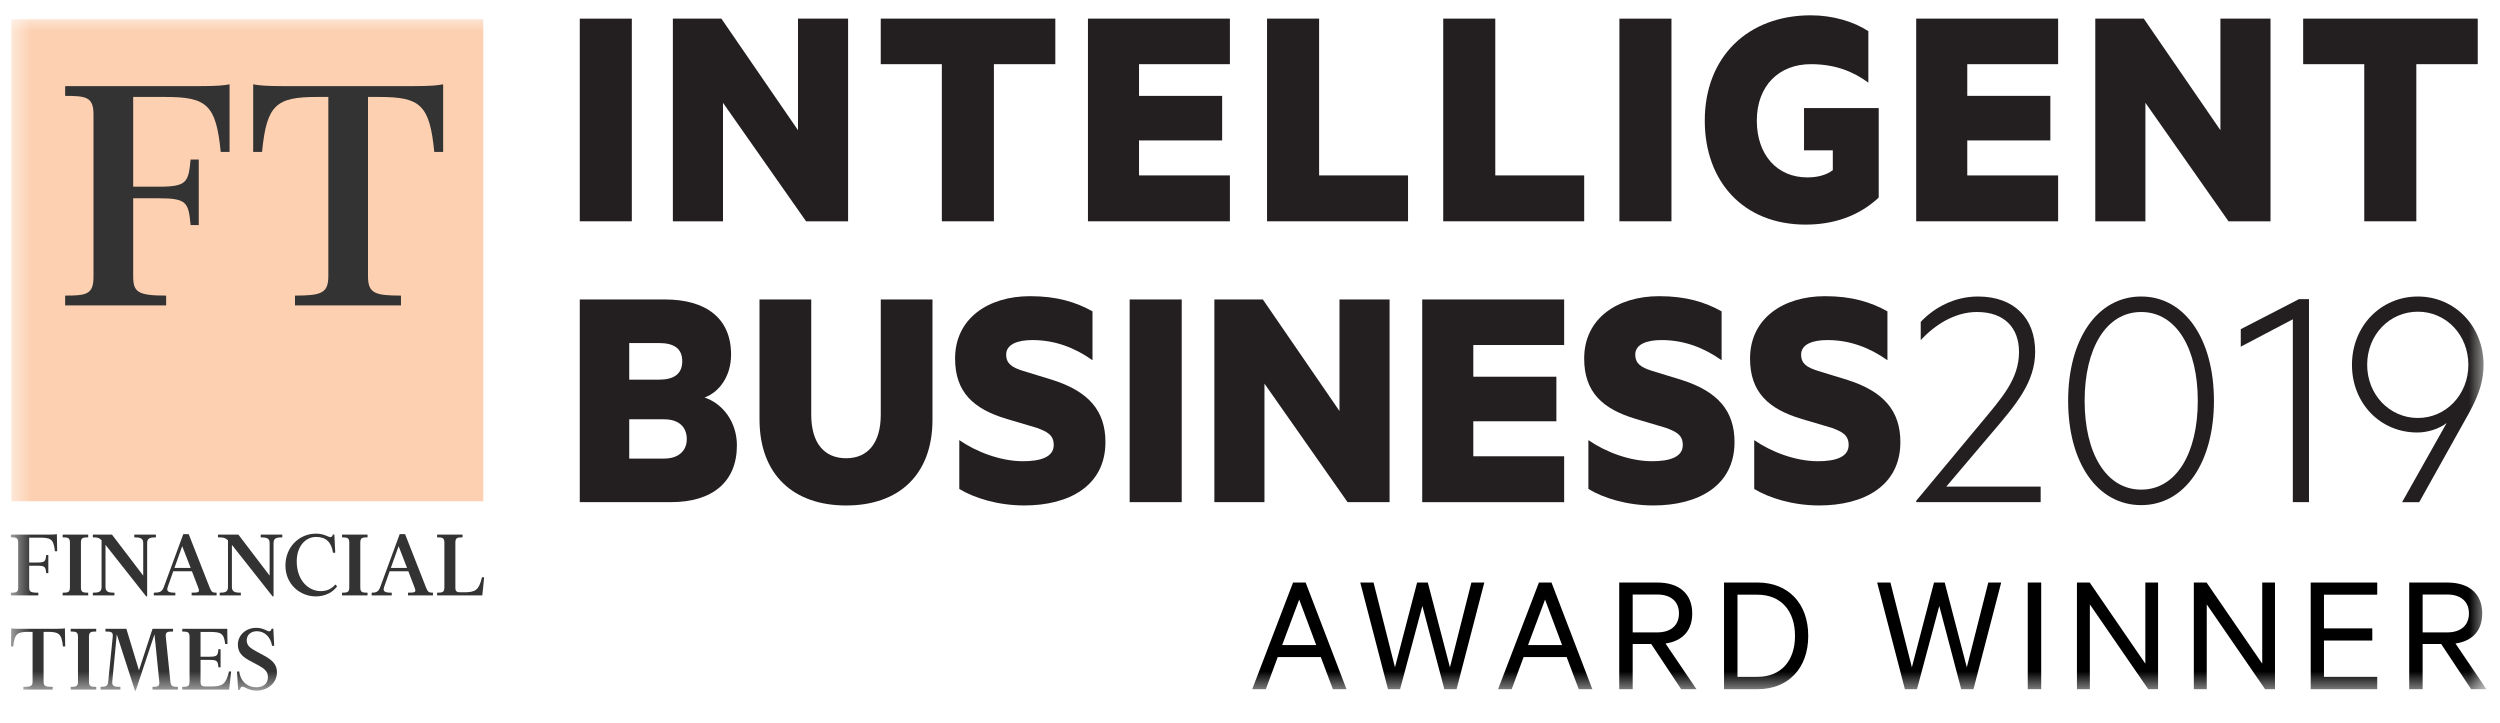 <svg xmlns="http://www.w3.org/2000/svg" width="121" height="35" viewBox="0 0 121 35" fill="none"><g clip-path="url(#clip0_5462_28391)"><path fill-rule="evenodd" clip-rule="evenodd" d="M28.061 10.711H30.58V0.902H28.061V10.711Z" fill="#231F20"></path><path fill-rule="evenodd" clip-rule="evenodd" d="M38.623 0.901V6.301L34.914 0.901H32.567V10.711H34.993V4.976L39.014 10.711H41.048V0.901H38.623Z" fill="#231F20"></path><path fill-rule="evenodd" clip-rule="evenodd" d="M42.628 0.901V3.106H45.585V10.711H48.105V3.106H51.078V0.901H42.628Z" fill="#231F20"></path><path fill-rule="evenodd" clip-rule="evenodd" d="M52.657 0.901V10.711H59.527V8.49H55.129V6.797H59.152V4.641H55.129V3.106H59.527V0.901H52.657Z" fill="#231F20"></path><path fill-rule="evenodd" clip-rule="evenodd" d="M61.325 0.901V10.711H68.149V8.49H63.845V0.901H61.325Z" fill="#231F20"></path><path fill-rule="evenodd" clip-rule="evenodd" d="M69.852 0.901V10.711H76.675V8.49H72.372V0.901H69.852Z" fill="#231F20"></path><path fill-rule="evenodd" clip-rule="evenodd" d="M78.379 10.711H80.899V0.902H78.379V10.711Z" fill="#231F20"></path><path fill-rule="evenodd" clip-rule="evenodd" d="M88.708 8.235V7.276H87.315V5.23H90.93V9.561C89.959 10.472 88.723 10.871 87.393 10.871C84.388 10.871 82.511 8.794 82.511 5.838C82.511 2.755 84.592 0.741 87.643 0.741C88.708 0.741 89.725 1.045 90.428 1.509V4C89.693 3.458 88.817 3.106 87.643 3.106C86.11 3.106 85.03 4.145 85.03 5.838C85.03 7.5 86.016 8.586 87.471 8.586C87.972 8.586 88.394 8.475 88.708 8.235Z" fill="#231F20"></path><path fill-rule="evenodd" clip-rule="evenodd" d="M99.613 0.901V3.106H95.216V4.64H99.237V6.797H95.216V8.491H99.613V10.711H92.744V0.901H99.613Z" fill="#231F20"></path><path fill-rule="evenodd" clip-rule="evenodd" d="M109.893 10.711H107.859L103.838 4.975V10.711H101.412V0.901H103.759L107.468 6.301V0.901H109.893V10.711Z" fill="#231F20"></path><path fill-rule="evenodd" clip-rule="evenodd" d="M111.473 0.901H119.923V3.106H116.95V10.711H114.43V3.106H111.473V0.901Z" fill="#231F20"></path><path fill-rule="evenodd" clip-rule="evenodd" d="M35.666 21.556C35.666 23.329 34.476 24.304 32.474 24.304H28.061V14.494H32.176C34.179 14.494 35.384 15.405 35.384 17.162C35.384 18.217 34.806 18.984 34.101 19.239C35.009 19.543 35.666 20.454 35.666 21.556ZM31.895 18.376C32.63 18.376 33.021 18.089 33.021 17.482C33.021 16.875 32.63 16.603 31.895 16.603H30.455V18.376H31.895ZM30.455 22.195H32.145C32.849 22.195 33.24 21.811 33.24 21.252C33.24 20.662 32.849 20.294 32.145 20.294H30.455V22.195Z" fill="#231F20"></path><path fill-rule="evenodd" clip-rule="evenodd" d="M36.76 20.294V14.495H39.264V20.07C39.264 21.46 39.905 22.179 40.954 22.179C41.986 22.179 42.629 21.46 42.629 20.07V14.495H45.132V20.31C45.132 22.994 43.489 24.465 40.954 24.465C38.419 24.465 36.76 22.994 36.76 20.294Z" fill="#231F20"></path><path fill-rule="evenodd" clip-rule="evenodd" d="M46.43 21.301C47.259 21.876 48.433 22.323 49.513 22.323C50.311 22.323 51 22.147 51 21.54C51 21.061 50.702 20.901 50.186 20.709L48.73 20.278C47.118 19.798 46.226 18.983 46.226 17.354C46.226 15.405 47.839 14.335 49.857 14.335C51.156 14.335 52.079 14.623 52.877 15.069V17.434C52.017 16.827 51.062 16.459 49.966 16.459C49.247 16.459 48.699 16.668 48.699 17.162C48.699 17.61 48.997 17.786 49.497 17.945L50.952 18.392C52.705 18.952 53.503 19.895 53.503 21.396C53.503 23.521 51.735 24.464 49.575 24.464C48.292 24.464 47.134 24.097 46.43 23.665V21.301Z" fill="#231F20"></path><mask id="mask0_5462_28391" style="mask-type:luminance" maskUnits="userSpaceOnUse" x="0" y="0" width="121" height="34"><path d="M0.529 33.444H120.344V0.723H0.529V33.444Z" fill="white"></path></mask><g mask="url(#mask0_5462_28391)"><path fill-rule="evenodd" clip-rule="evenodd" d="M54.675 24.304H57.195V14.494H54.675V24.304Z" fill="#231F20"></path></g><mask id="mask1_5462_28391" style="mask-type:luminance" maskUnits="userSpaceOnUse" x="0" y="0" width="121" height="34"><path d="M0.529 33.444H120.344V0.723H0.529V33.444Z" fill="white"></path></mask><g mask="url(#mask1_5462_28391)"><path fill-rule="evenodd" clip-rule="evenodd" d="M67.256 24.304H65.222L61.2 18.568V24.304H58.775V14.494H61.122L64.831 19.894V14.494H67.256V24.304Z" fill="#231F20"></path></g><mask id="mask2_5462_28391" style="mask-type:luminance" maskUnits="userSpaceOnUse" x="0" y="0" width="121" height="34"><path d="M0.529 33.444H120.344V0.723H0.529V33.444Z" fill="white"></path></mask><g mask="url(#mask2_5462_28391)"><path fill-rule="evenodd" clip-rule="evenodd" d="M75.705 14.494V16.699H71.308V18.233H75.329V20.39H71.308V22.084H75.705V24.305H68.835V14.494H75.705Z" fill="#231F20"></path></g><mask id="mask3_5462_28391" style="mask-type:luminance" maskUnits="userSpaceOnUse" x="0" y="0" width="121" height="34"><path d="M0.529 33.444H120.344V0.723H0.529V33.444Z" fill="white"></path></mask><g mask="url(#mask3_5462_28391)"><path fill-rule="evenodd" clip-rule="evenodd" d="M76.878 21.301C77.707 21.876 78.881 22.323 79.961 22.323C80.759 22.323 81.447 22.147 81.447 21.54C81.447 21.061 81.15 20.901 80.633 20.709L79.178 20.278C77.567 19.798 76.674 18.983 76.674 17.354C76.674 15.405 78.286 14.335 80.305 14.335C81.603 14.335 82.527 14.623 83.326 15.069V17.434C82.464 16.827 81.51 16.459 80.415 16.459C79.695 16.459 79.147 16.668 79.147 17.162C79.147 17.61 79.444 17.786 79.945 17.945L81.401 18.392C83.153 18.952 83.951 19.895 83.951 21.396C83.951 23.521 82.182 24.464 80.023 24.464C78.74 24.464 77.582 24.097 76.878 23.665V21.301Z" fill="#231F20"></path></g><mask id="mask4_5462_28391" style="mask-type:luminance" maskUnits="userSpaceOnUse" x="0" y="0" width="121" height="34"><path d="M0.529 33.444H120.344V0.723H0.529V33.444Z" fill="white"></path></mask><g mask="url(#mask4_5462_28391)"><path fill-rule="evenodd" clip-rule="evenodd" d="M84.904 21.301C85.733 21.876 86.908 22.323 87.988 22.323C88.785 22.323 89.474 22.147 89.474 21.54C89.474 21.061 89.176 20.901 88.66 20.709L87.204 20.278C85.593 19.798 84.702 18.983 84.702 17.354C84.702 15.405 86.313 14.335 88.332 14.335C89.63 14.335 90.554 14.623 91.352 15.069V17.434C90.49 16.827 89.537 16.459 88.441 16.459C87.721 16.459 87.174 16.668 87.174 17.162C87.174 17.61 87.471 17.786 87.971 17.945L89.427 18.392C91.18 18.952 91.978 19.895 91.978 21.396C91.978 23.521 90.21 24.464 88.049 24.464C86.767 24.464 85.609 24.097 84.904 23.665V21.301Z" fill="#231F20"></path></g><mask id="mask5_5462_28391" style="mask-type:luminance" maskUnits="userSpaceOnUse" x="0" y="0" width="121" height="34"><path d="M0.529 33.444H120.344V0.723H0.529V33.444Z" fill="white"></path></mask><g mask="url(#mask5_5462_28391)"><path fill-rule="evenodd" clip-rule="evenodd" d="M98.768 23.553V24.304H92.744V24.24L95.842 20.517C96.875 19.272 97.72 18.361 97.72 17.034C97.72 15.884 97.032 15.101 95.685 15.101C94.59 15.101 93.635 15.74 92.963 16.46V15.581C93.605 14.893 94.59 14.351 95.733 14.351C97.486 14.351 98.502 15.405 98.502 17.019C98.502 18.505 97.564 19.591 96.421 20.933L94.199 23.553H98.768Z" fill="#231F20"></path></g><mask id="mask6_5462_28391" style="mask-type:luminance" maskUnits="userSpaceOnUse" x="0" y="0" width="121" height="34"><path d="M0.529 33.444H120.344V0.723H0.529V33.444Z" fill="white"></path></mask><g mask="url(#mask6_5462_28391)"><path fill-rule="evenodd" clip-rule="evenodd" d="M100.098 19.399C100.098 16.412 101.506 14.351 103.634 14.351C105.746 14.351 107.155 16.412 107.155 19.399C107.155 22.387 105.746 24.448 103.634 24.448C101.506 24.448 100.098 22.387 100.098 19.399ZM100.896 19.399C100.896 21.924 101.929 23.698 103.634 23.698C105.34 23.698 106.373 21.924 106.373 19.399C106.373 16.875 105.34 15.101 103.634 15.101C101.929 15.101 100.896 16.875 100.896 19.399Z" fill="#231F20"></path></g><mask id="mask7_5462_28391" style="mask-type:luminance" maskUnits="userSpaceOnUse" x="0" y="0" width="121" height="34"><path d="M0.529 33.444H120.344V0.723H0.529V33.444Z" fill="white"></path></mask><g mask="url(#mask7_5462_28391)"><path fill-rule="evenodd" clip-rule="evenodd" d="M111.755 24.304H110.973V15.453L108.453 16.779V15.932L111.27 14.478H111.755V24.304Z" fill="#231F20"></path></g><mask id="mask8_5462_28391" style="mask-type:luminance" maskUnits="userSpaceOnUse" x="0" y="0" width="121" height="34"><path d="M0.529 33.444H120.344V0.723H0.529V33.444Z" fill="white"></path></mask><g mask="url(#mask8_5462_28391)"><path fill-rule="evenodd" clip-rule="evenodd" d="M120.204 17.658C120.204 18.361 120.032 19.016 119.5 19.99L117.091 24.305H116.261L118.42 20.47C118.076 20.742 117.529 20.933 116.996 20.933C115.197 20.933 113.835 19.512 113.835 17.658C113.835 15.789 115.228 14.351 117.027 14.351C118.812 14.351 120.204 15.789 120.204 17.658ZM117.027 20.23C118.389 20.23 119.469 19.095 119.469 17.658C119.469 16.204 118.389 15.086 117.027 15.086C115.65 15.086 114.571 16.204 114.571 17.658C114.571 19.095 115.65 20.23 117.027 20.23Z" fill="#231F20"></path></g><mask id="mask9_5462_28391" style="mask-type:luminance" maskUnits="userSpaceOnUse" x="0" y="0" width="121" height="34"><path d="M0.529 33.444H120.344V0.723H0.529V33.444Z" fill="white"></path></mask><g mask="url(#mask9_5462_28391)"><path fill-rule="evenodd" clip-rule="evenodd" d="M63.194 28.195L65.17 33.356H64.511L63.926 31.801H61.843L61.267 33.356H60.608L62.584 28.195H63.194ZM62.057 31.221H63.704L62.881 29.019L62.057 31.221Z" fill="black"></path></g><mask id="mask10_5462_28391" style="mask-type:luminance" maskUnits="userSpaceOnUse" x="0" y="0" width="121" height="34"><path d="M0.529 33.444H120.344V0.723H0.529V33.444Z" fill="white"></path></mask><g mask="url(#mask10_5462_28391)"><path fill-rule="evenodd" clip-rule="evenodd" d="M69.106 28.195L70.177 32.298L71.215 28.195H71.841L70.498 33.357H69.906L68.843 29.329L67.764 33.357H67.179L65.837 28.195H66.48L67.517 32.298L68.588 28.195H69.106Z" fill="black"></path></g><mask id="mask11_5462_28391" style="mask-type:luminance" maskUnits="userSpaceOnUse" x="0" y="0" width="121" height="34"><path d="M0.529 33.444H120.344V0.723H0.529V33.444Z" fill="white"></path></mask><g mask="url(#mask11_5462_28391)"><path fill-rule="evenodd" clip-rule="evenodd" d="M75.093 28.195L77.07 33.356H76.411L75.826 31.801H73.743L73.166 33.356H72.507L74.484 28.195H75.093ZM73.957 31.221H75.604L74.781 29.019L73.957 31.221Z" fill="black"></path></g><mask id="mask12_5462_28391" style="mask-type:luminance" maskUnits="userSpaceOnUse" x="0" y="0" width="121" height="34"><path d="M0.529 33.444H120.344V0.723H0.529V33.444Z" fill="white"></path></mask><g mask="url(#mask12_5462_28391)"><path fill-rule="evenodd" clip-rule="evenodd" d="M79.022 31.171V33.357H78.371V28.195H80.223C81.245 28.195 81.904 28.716 81.904 29.69C81.904 30.549 81.409 31.028 80.611 31.146L82.109 33.357H81.369L79.92 31.171H79.022ZM79.022 30.608H80.208C80.874 30.608 81.262 30.263 81.262 29.69C81.262 29.119 80.874 28.774 80.208 28.774H79.022V30.608Z" fill="black"></path></g><mask id="mask13_5462_28391" style="mask-type:luminance" maskUnits="userSpaceOnUse" x="0" y="0" width="121" height="34"><path d="M0.529 33.444H120.344V0.723H0.529V33.444Z" fill="white"></path></mask><g mask="url(#mask13_5462_28391)"><path fill-rule="evenodd" clip-rule="evenodd" d="M83.443 28.194H85.066C86.548 28.194 87.519 29.204 87.519 30.776C87.519 32.348 86.548 33.357 85.066 33.357H83.443V28.194ZM85.057 32.759C86.202 32.759 86.878 31.986 86.878 30.776C86.878 29.565 86.202 28.783 85.057 28.783H84.094V32.759H85.057Z" fill="black"></path></g><mask id="mask14_5462_28391" style="mask-type:luminance" maskUnits="userSpaceOnUse" x="0" y="0" width="121" height="34"><path d="M0.529 33.444H120.344V0.723H0.529V33.444Z" fill="white"></path></mask><g mask="url(#mask14_5462_28391)"><path fill-rule="evenodd" clip-rule="evenodd" d="M94.124 28.195L95.194 32.298L96.233 28.195H96.858L95.516 33.357H94.923L93.861 29.329L92.782 33.357H92.197L90.855 28.195H91.497L92.535 32.298L93.606 28.195H94.124Z" fill="black"></path></g><mask id="mask15_5462_28391" style="mask-type:luminance" maskUnits="userSpaceOnUse" x="0" y="0" width="121" height="34"><path d="M0.529 33.444H120.344V0.723H0.529V33.444Z" fill="white"></path></mask><g mask="url(#mask15_5462_28391)"><path fill-rule="evenodd" clip-rule="evenodd" d="M98.143 33.356H98.794V28.194H98.143V33.356Z" fill="black"></path></g><mask id="mask16_5462_28391" style="mask-type:luminance" maskUnits="userSpaceOnUse" x="0" y="0" width="121" height="34"><path d="M0.529 33.444H120.344V0.723H0.529V33.444Z" fill="white"></path></mask><g mask="url(#mask16_5462_28391)"><path fill-rule="evenodd" clip-rule="evenodd" d="M104.451 33.357H103.974L101.149 29.253V33.357H100.524V28.194H101.141L103.834 32.121V28.194H104.451V33.357Z" fill="black"></path></g><mask id="mask17_5462_28391" style="mask-type:luminance" maskUnits="userSpaceOnUse" x="0" y="0" width="121" height="34"><path d="M0.529 33.444H120.344V0.723H0.529V33.444Z" fill="white"></path></mask><g mask="url(#mask17_5462_28391)"><path fill-rule="evenodd" clip-rule="evenodd" d="M110.109 33.357H109.631L106.807 29.253V33.357H106.181V28.194H106.798L109.492 32.121V28.194H110.109V33.357Z" fill="black"></path></g><mask id="mask18_5462_28391" style="mask-type:luminance" maskUnits="userSpaceOnUse" x="0" y="0" width="121" height="34"><path d="M0.529 33.444H120.344V0.723H0.529V33.444Z" fill="white"></path></mask><g mask="url(#mask18_5462_28391)"><path fill-rule="evenodd" clip-rule="evenodd" d="M115.058 28.195V28.783H112.48V30.414H114.819V31.002H112.48V32.76H115.058V33.357H111.838V28.195H115.058Z" fill="black"></path></g><mask id="mask19_5462_28391" style="mask-type:luminance" maskUnits="userSpaceOnUse" x="0" y="0" width="121" height="34"><path d="M0.529 33.444H120.344V0.723H0.529V33.444Z" fill="white"></path></mask><g mask="url(#mask19_5462_28391)"><path fill-rule="evenodd" clip-rule="evenodd" d="M117.256 31.171V33.357H116.606V28.195H118.459C119.479 28.195 120.139 28.716 120.139 29.69C120.139 30.549 119.645 31.028 118.845 31.146L120.344 33.357H119.603L118.154 31.171H117.256ZM117.256 30.608H118.442C119.109 30.608 119.496 30.263 119.496 29.69C119.496 29.119 119.109 28.774 118.442 28.774H117.256V30.608Z" fill="black"></path></g><mask id="mask20_5462_28391" style="mask-type:luminance" maskUnits="userSpaceOnUse" x="0" y="0" width="121" height="34"><path d="M0.529 33.444H120.344V0.723H0.529V33.444Z" fill="white"></path></mask><g mask="url(#mask20_5462_28391)"><path fill-rule="evenodd" clip-rule="evenodd" d="M0.546 24.259H23.39V0.933H0.546V24.259Z" fill="#FCD0B1"></path></g><mask id="mask21_5462_28391" style="mask-type:luminance" maskUnits="userSpaceOnUse" x="0" y="0" width="121" height="34"><path d="M0.529 33.444H120.344V0.723H0.529V33.444Z" fill="white"></path></mask><g mask="url(#mask21_5462_28391)"><path fill-rule="evenodd" clip-rule="evenodd" d="M6.446 4.693V9.036H7.698C9.053 9.036 9.122 8.809 9.225 7.723H9.62V10.893H9.225C9.122 9.807 9.053 9.597 7.698 9.597H6.446V13.362C6.446 14.132 6.653 14.307 8.041 14.307V14.78H3.153V14.307C4.165 14.307 4.525 14.255 4.525 13.414V5.534C4.525 4.693 4.165 4.641 3.153 4.641V4.168H9.654C10.529 4.168 10.837 4.133 11.111 4.081V7.355H10.683C10.46 5.078 10.014 4.693 8.024 4.693H6.446Z" fill="#333333"></path></g><mask id="mask22_5462_28391" style="mask-type:luminance" maskUnits="userSpaceOnUse" x="0" y="0" width="121" height="34"><path d="M0.529 33.444H120.344V0.723H0.529V33.444Z" fill="white"></path></mask><g mask="url(#mask22_5462_28391)"><path fill-rule="evenodd" clip-rule="evenodd" d="M19.99 4.168C20.864 4.168 21.174 4.133 21.448 4.08V7.355H21.019C20.796 5.079 20.35 4.693 18.361 4.693H17.811V13.361C17.811 14.185 18.121 14.307 19.407 14.307V14.78H14.278V14.307C15.564 14.307 15.891 14.185 15.891 13.361V4.693H15.341C13.352 4.693 12.906 5.079 12.683 7.355H12.254V4.08C12.529 4.133 12.838 4.168 13.712 4.168H19.99Z" fill="#333333"></path></g><mask id="mask23_5462_28391" style="mask-type:luminance" maskUnits="userSpaceOnUse" x="0" y="0" width="121" height="34"><path d="M0.529 33.444H120.344V0.723H0.529V33.444Z" fill="white"></path></mask><g mask="url(#mask23_5462_28391)"><path fill-rule="evenodd" clip-rule="evenodd" d="M1.412 28.424C1.412 28.638 1.469 28.687 1.854 28.687V28.818H0.528V28.687C0.789 28.687 0.88 28.662 0.88 28.43V26.265C0.88 26.031 0.789 26.007 0.528 26.007V25.876H2.349C2.591 25.876 2.677 25.866 2.753 25.852L2.767 26.682H2.658C2.596 26.076 2.449 26.022 1.897 26.022H1.412V27.226H1.807C2.182 27.226 2.206 27.163 2.235 26.862H2.339V27.74H2.235C2.206 27.44 2.182 27.381 1.807 27.381H1.412V28.424Z" fill="#333333"></path></g><mask id="mask24_5462_28391" style="mask-type:luminance" maskUnits="userSpaceOnUse" x="0" y="0" width="121" height="34"><path d="M0.529 33.444H120.344V0.723H0.529V33.444Z" fill="white"></path></mask><g mask="url(#mask24_5462_28391)"><path fill-rule="evenodd" clip-rule="evenodd" d="M3.033 28.818V28.687C3.295 28.687 3.385 28.662 3.385 28.429V26.265C3.385 26.031 3.295 26.008 3.033 26.008V25.876H4.269V26.008C4.008 26.008 3.917 26.031 3.917 26.265V28.429C3.917 28.662 4.008 28.687 4.269 28.687V28.818H3.033Z" fill="#333333"></path></g><mask id="mask25_5462_28391" style="mask-type:luminance" maskUnits="userSpaceOnUse" x="0" y="0" width="121" height="34"><path d="M0.529 33.444H120.344V0.723H0.529V33.444Z" fill="white"></path></mask><g mask="url(#mask25_5462_28391)"><path fill-rule="evenodd" clip-rule="evenodd" d="M7.075 28.866L5.106 26.371V28.415C5.106 28.652 5.268 28.687 5.539 28.687V28.818H4.493V28.687C4.764 28.687 4.916 28.652 4.916 28.415V26.148C4.788 26.017 4.697 26.008 4.493 26.008V25.875H5.42L6.932 27.861V26.279C6.932 26.041 6.77 26.008 6.5 26.008V25.875H7.545V26.008C7.275 26.008 7.122 26.041 7.122 26.279V28.866H7.075Z" fill="#333333"></path></g><mask id="mask26_5462_28391" style="mask-type:luminance" maskUnits="userSpaceOnUse" x="0" y="0" width="121" height="34"><path d="M0.529 33.444H120.344V0.723H0.529V33.444Z" fill="white"></path></mask><g mask="url(#mask26_5462_28391)"><path fill-rule="evenodd" clip-rule="evenodd" d="M8.486 28.818H7.445V28.686C7.721 28.686 7.844 28.648 7.93 28.41L8.871 25.852H9.133L10.145 28.43C10.236 28.657 10.279 28.686 10.483 28.686V28.818H9.275V28.686C9.646 28.686 9.68 28.657 9.589 28.43L9.289 27.648H8.386L8.12 28.405C8.034 28.638 8.168 28.686 8.486 28.686V28.818ZM8.443 27.488H9.228L8.819 26.434L8.443 27.488Z" fill="#333333"></path></g><mask id="mask27_5462_28391" style="mask-type:luminance" maskUnits="userSpaceOnUse" x="0" y="0" width="121" height="34"><path d="M0.529 33.444H120.344V0.723H0.529V33.444Z" fill="white"></path></mask><g mask="url(#mask27_5462_28391)"><path fill-rule="evenodd" clip-rule="evenodd" d="M13.193 28.866L11.224 26.371V28.415C11.224 28.652 11.386 28.687 11.657 28.687V28.818H10.635V28.687C10.887 28.687 11.034 28.652 11.034 28.415V26.153C10.892 26.017 10.783 26.008 10.55 26.008V25.875H11.538L13.05 27.861V26.279C13.05 26.041 12.889 26.008 12.618 26.008V25.875H13.664V26.008C13.393 26.008 13.24 26.041 13.24 26.279V28.866H13.193Z" fill="#333333"></path></g><mask id="mask28_5462_28391" style="mask-type:luminance" maskUnits="userSpaceOnUse" x="0" y="0" width="121" height="34"><path d="M0.529 33.444H120.344V0.723H0.529V33.444Z" fill="white"></path></mask><g mask="url(#mask28_5462_28391)"><path fill-rule="evenodd" clip-rule="evenodd" d="M16.112 25.872H16.183L16.226 26.75L16.117 26.755C16.046 26.25 15.784 25.988 15.303 25.988C14.771 25.988 14.362 26.453 14.362 27.173C14.362 28.089 14.928 28.61 15.522 28.61C15.779 28.61 16.012 28.537 16.235 28.289L16.316 28.376C16.131 28.643 15.769 28.866 15.28 28.866C14.553 28.866 13.815 28.308 13.815 27.372C13.815 26.468 14.486 25.828 15.298 25.828C15.684 25.828 15.889 25.997 15.993 25.997C16.05 25.997 16.083 25.954 16.112 25.872Z" fill="#333333"></path></g><mask id="mask29_5462_28391" style="mask-type:luminance" maskUnits="userSpaceOnUse" x="0" y="0" width="121" height="34"><path d="M0.529 33.444H120.344V0.723H0.529V33.444Z" fill="white"></path></mask><g mask="url(#mask29_5462_28391)"><path fill-rule="evenodd" clip-rule="evenodd" d="M16.554 28.818V28.687C16.815 28.687 16.905 28.662 16.905 28.429V26.265C16.905 26.031 16.815 26.008 16.554 26.008V25.876H17.789V26.008C17.528 26.008 17.438 26.031 17.438 26.265V28.429C17.438 28.662 17.528 28.687 17.789 28.687V28.818H16.554Z" fill="#333333"></path></g><mask id="mask30_5462_28391" style="mask-type:luminance" maskUnits="userSpaceOnUse" x="0" y="0" width="121" height="34"><path d="M0.529 33.444H120.344V0.723H0.529V33.444Z" fill="white"></path></mask><g mask="url(#mask30_5462_28391)"><path fill-rule="evenodd" clip-rule="evenodd" d="M18.96 28.818H17.989V28.686C18.203 28.686 18.318 28.648 18.404 28.41L19.345 25.852H19.606L20.618 28.43C20.709 28.657 20.752 28.686 20.956 28.686V28.818H19.748V28.686C20.119 28.686 20.153 28.657 20.062 28.43L19.763 27.648H18.859L18.593 28.405C18.508 28.638 18.641 28.686 18.96 28.686V28.818ZM18.916 27.488H19.701L19.293 26.434L18.916 27.488Z" fill="#333333"></path></g><mask id="mask31_5462_28391" style="mask-type:luminance" maskUnits="userSpaceOnUse" x="0" y="0" width="121" height="34"><path d="M0.529 33.444H120.344V0.723H0.529V33.444Z" fill="white"></path></mask><g mask="url(#mask31_5462_28391)"><path fill-rule="evenodd" clip-rule="evenodd" d="M21.156 28.818V28.687C21.417 28.687 21.508 28.662 21.508 28.429V26.265C21.508 26.031 21.417 26.008 21.156 26.008V25.876H22.387V26.008C22.126 26.008 22.04 26.031 22.04 26.265V28.449C22.04 28.644 22.135 28.667 22.292 28.667H22.44C22.996 28.667 23.176 28.585 23.329 27.934L23.433 27.948L23.343 28.818H21.156Z" fill="#333333"></path></g><mask id="mask32_5462_28391" style="mask-type:luminance" maskUnits="userSpaceOnUse" x="0" y="0" width="121" height="34"><path d="M0.529 33.444H120.344V0.723H0.529V33.444Z" fill="white"></path></mask><g mask="url(#mask32_5462_28391)"><path fill-rule="evenodd" clip-rule="evenodd" d="M3.141 30.411L3.156 31.289H3.046C2.984 30.658 2.837 30.581 2.286 30.581H2.11V32.983C2.11 33.212 2.195 33.245 2.551 33.245V33.376H1.13V33.245C1.486 33.245 1.577 33.212 1.577 32.983V30.581H1.401C0.85 30.581 0.702 30.658 0.64 31.289H0.531L0.545 30.411C0.621 30.425 0.707 30.434 0.949 30.434H2.737C2.98 30.434 3.065 30.425 3.141 30.411Z" fill="#333333"></path></g><mask id="mask33_5462_28391" style="mask-type:luminance" maskUnits="userSpaceOnUse" x="0" y="0" width="121" height="34"><path d="M0.529 33.444H120.344V0.723H0.529V33.444Z" fill="white"></path></mask><g mask="url(#mask33_5462_28391)"><path fill-rule="evenodd" clip-rule="evenodd" d="M3.422 33.376V33.245C3.683 33.245 3.774 33.221 3.774 32.988V30.823C3.774 30.59 3.683 30.566 3.422 30.566V30.435H4.657V30.566C4.396 30.566 4.306 30.59 4.306 30.823V32.988C4.306 33.221 4.396 33.245 4.657 33.245V33.376H3.422Z" fill="#333333"></path></g><mask id="mask34_5462_28391" style="mask-type:luminance" maskUnits="userSpaceOnUse" x="0" y="0" width="121" height="34"><path d="M0.529 33.444H120.344V0.723H0.529V33.444Z" fill="white"></path></mask><g mask="url(#mask34_5462_28391)"><path fill-rule="evenodd" clip-rule="evenodd" d="M8.376 30.435V30.566C8.114 30.566 8 30.581 8.024 30.813L8.247 32.997C8.271 33.221 8.357 33.245 8.614 33.245V33.376H7.382V33.245C7.639 33.245 7.729 33.221 7.71 32.997L7.477 30.702L6.569 33.425H6.531L5.652 30.702L5.433 32.993C5.409 33.226 5.566 33.245 5.828 33.245V33.376H4.867V33.245C5.129 33.245 5.219 33.202 5.238 32.993L5.457 30.813C5.48 30.581 5.367 30.566 5.105 30.566V30.435H6.117L6.726 32.445L7.382 30.435H8.376Z" fill="#333333"></path></g><mask id="mask35_5462_28391" style="mask-type:luminance" maskUnits="userSpaceOnUse" x="0" y="0" width="121" height="34"><path d="M0.529 33.444H120.344V0.723H0.529V33.444Z" fill="white"></path></mask><g mask="url(#mask35_5462_28391)"><path fill-rule="evenodd" clip-rule="evenodd" d="M10.676 32.299H10.572C10.543 31.997 10.519 31.939 10.143 31.939H9.706V33.008C9.706 33.201 9.801 33.226 9.958 33.226H10.196C10.752 33.226 10.933 33.143 11.085 32.493L11.189 32.507L11.09 33.376H8.822V33.245C9.084 33.245 9.174 33.221 9.174 32.988V30.823C9.174 30.59 9.084 30.567 8.822 30.567V30.435H11L11.009 31.168H10.9C10.833 30.649 10.705 30.585 10.134 30.585H9.706V31.785H10.143C10.519 31.785 10.543 31.721 10.572 31.421H10.676V32.299Z" fill="#333333"></path></g><mask id="mask36_5462_28391" style="mask-type:luminance" maskUnits="userSpaceOnUse" x="0" y="0" width="121" height="34"><path d="M0.529 33.444H120.344V0.723H0.529V33.444Z" fill="white"></path></mask><g mask="url(#mask36_5462_28391)"><path fill-rule="evenodd" clip-rule="evenodd" d="M12.968 32.77C12.968 32.502 12.801 32.366 12.516 32.206L12.06 31.964C11.717 31.774 11.513 31.571 11.513 31.201C11.513 30.741 11.898 30.387 12.402 30.387C12.749 30.387 12.925 30.556 13.024 30.556C13.091 30.556 13.12 30.512 13.148 30.429H13.229L13.272 31.255L13.167 31.26C13.11 30.862 12.83 30.551 12.435 30.551C12.141 30.551 11.941 30.731 11.941 30.988C11.941 31.27 12.15 31.381 12.378 31.512L12.773 31.726C13.144 31.93 13.405 32.139 13.405 32.532C13.405 33.051 12.968 33.425 12.416 33.425C12.031 33.425 11.841 33.235 11.736 33.235C11.67 33.235 11.637 33.293 11.608 33.386H11.527L11.47 32.507L11.575 32.493C11.655 33.036 12.026 33.265 12.397 33.265C12.706 33.265 12.968 33.124 12.968 32.77Z" fill="#333333"></path></g></g><defs><clipPath id="clip0_5462_28391"><rect width="120.581" height="33.651" fill="white" transform="translate(0.247 0.475)"></rect></clipPath></defs></svg>
